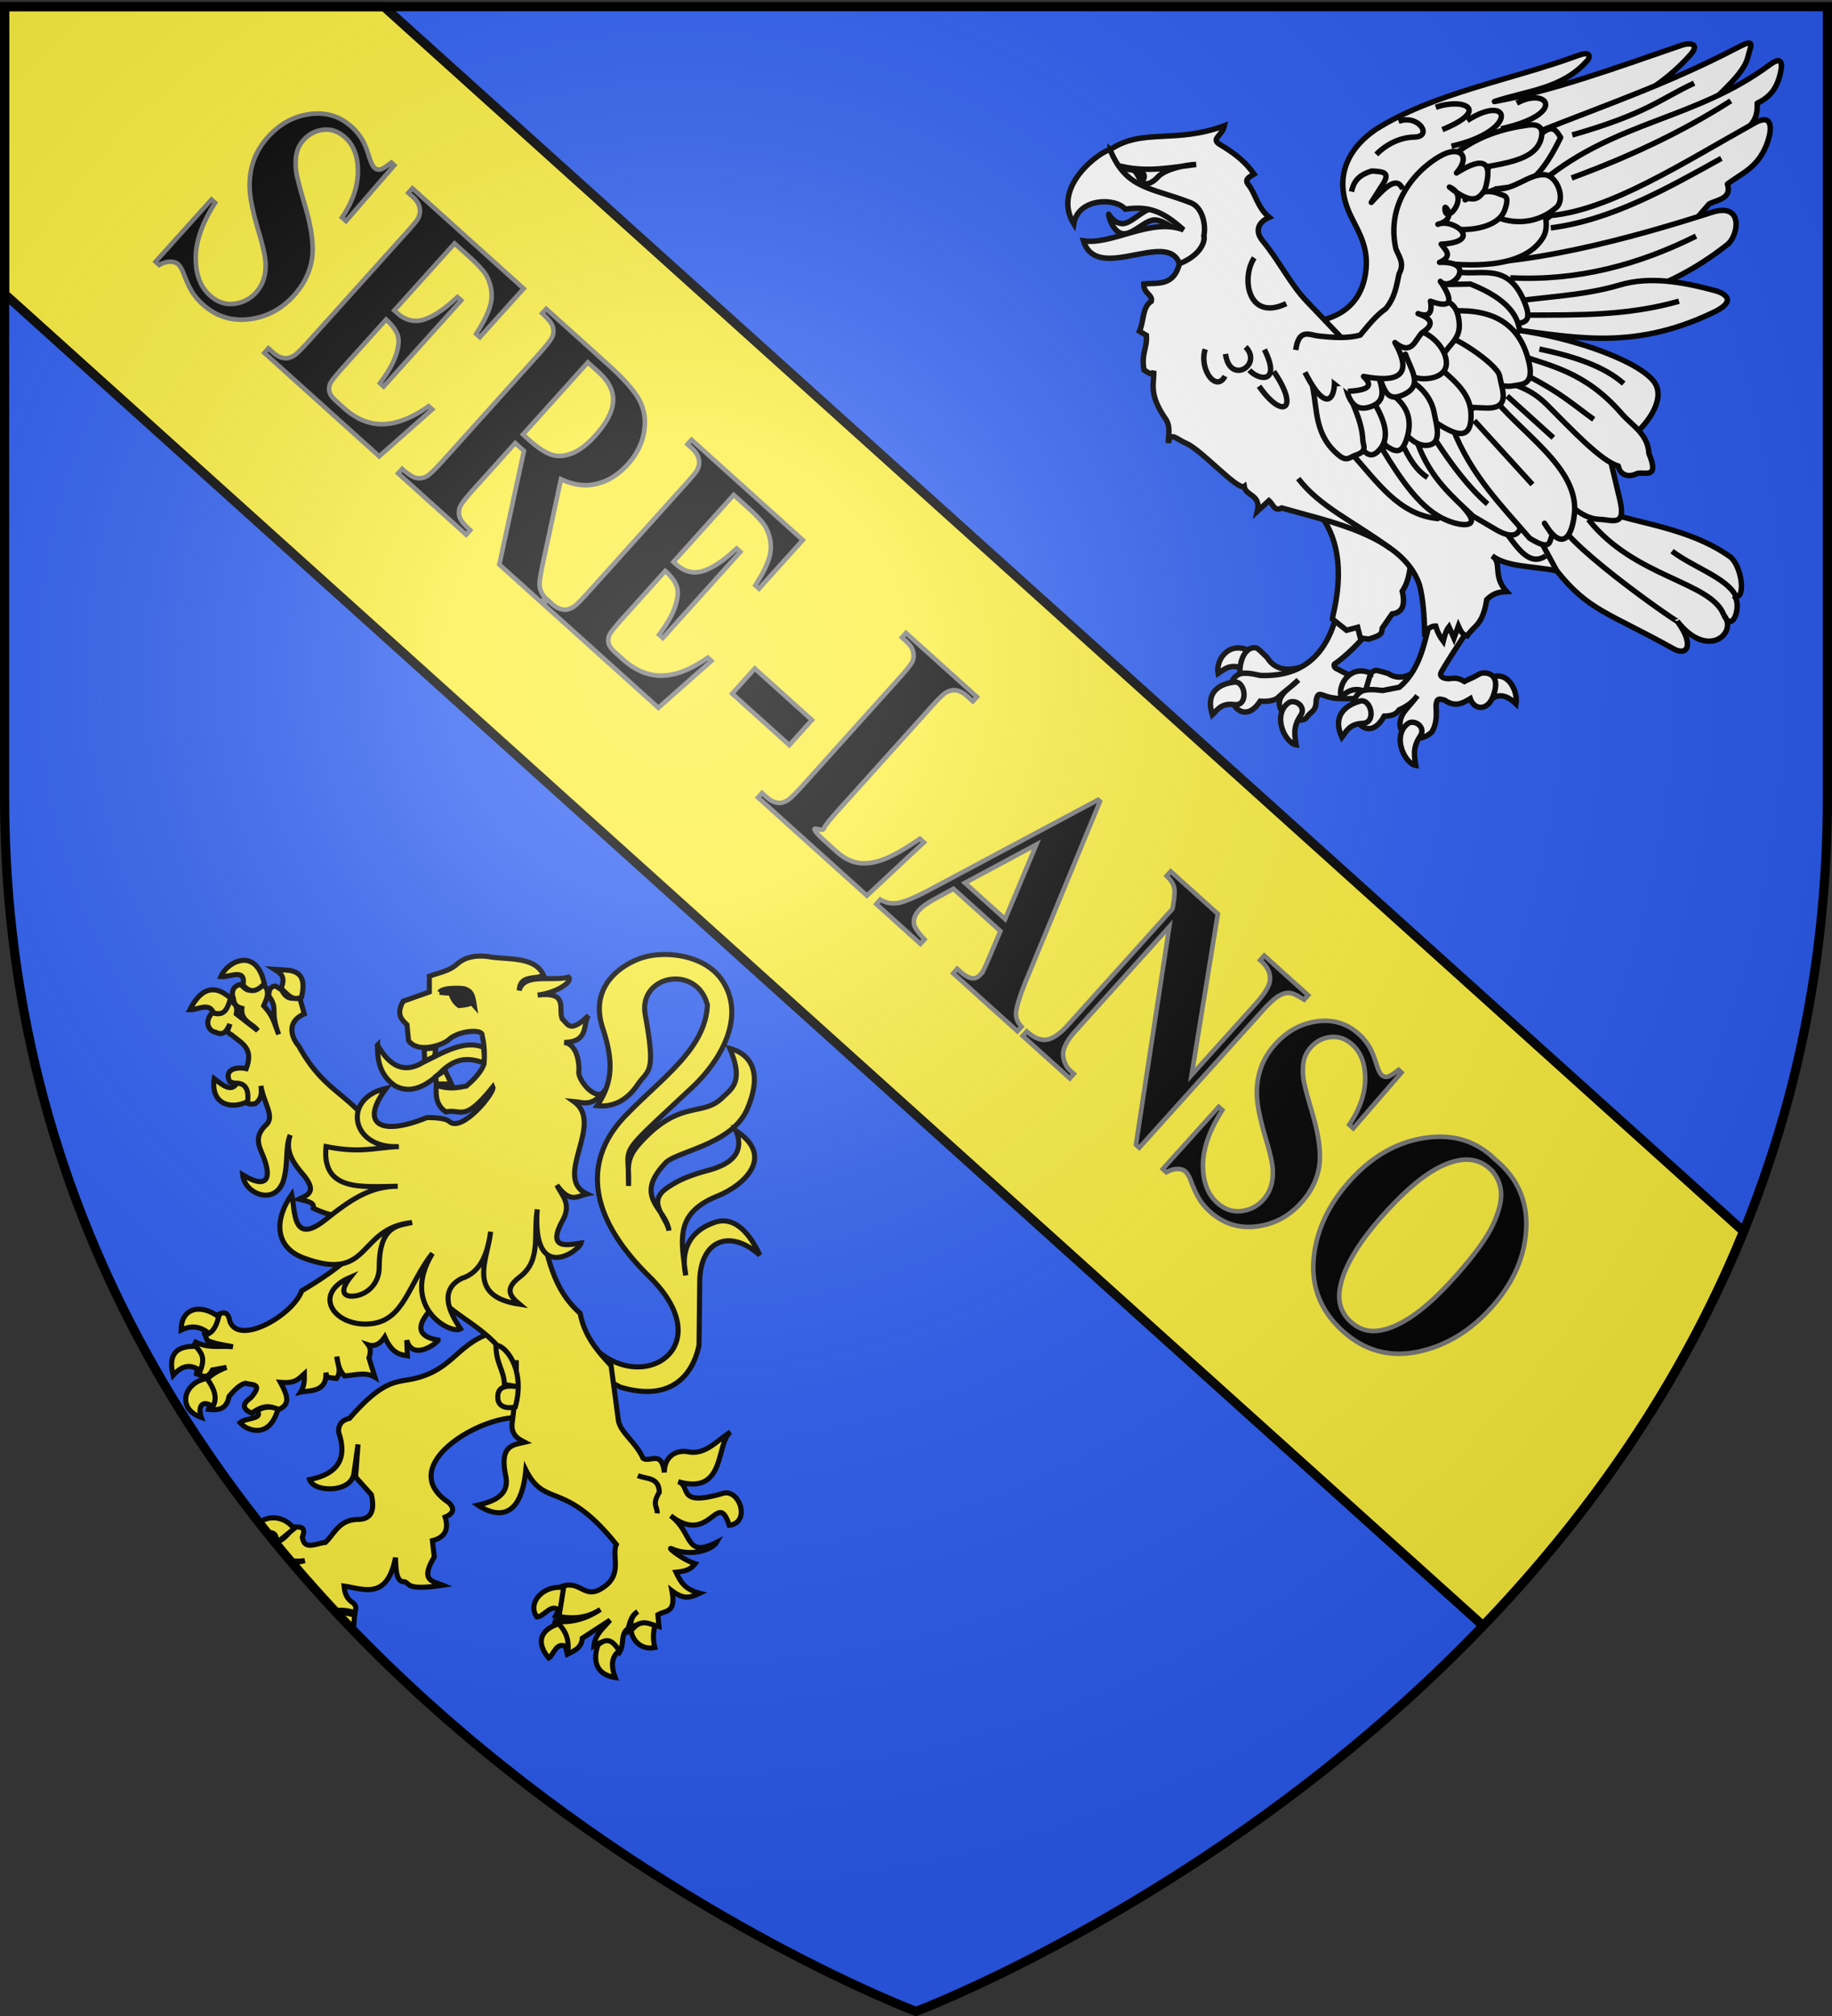 <svg xmlns="http://www.w3.org/2000/svg" xmlns:xlink="http://www.w3.org/1999/xlink" width="600" height="660" version="1.0"><rect width="100%" height="100%" fill="#333333" stroke="none"/><desc>Flag of Canton of Valais (Wallis)</desc><defs><radialGradient xlink:href="#a" id="b" cx="221.445" cy="226.331" r="300" fx="221.445" fy="226.331" gradientTransform="matrix(1.353 0 0 1.349 -77.63 -85.747)" gradientUnits="userSpaceOnUse"/><linearGradient id="a"><stop offset="0" style="stop-color:white;stop-opacity:.314"/><stop offset=".19" style="stop-color:white;stop-opacity:.251"/><stop offset=".6" style="stop-color:#6b6b6b;stop-opacity:.125"/><stop offset="1" style="stop-color:black;stop-opacity:.125"/></linearGradient></defs><g style="display:inline"><path d="M300 658.5s298.5-112.32 298.5-397.772V2.176H1.5v258.552C1.5 546.18 300 658.5 300 658.5" style="fill:#2b5df2;fill-opacity:1;fill-rule:evenodd;stroke:none;display:inline"/></g><g style="display:inline"><g style="display:inline"><path d="M189.391 434.44c14.947 26.213 49.174 8.935 23.317-16.46-27.123-26.637-15.563-44.702-8.001-52.577 12.149-12.65 26.272-21.862 26.974-36.346-3.32-13.471-22.747-9.96-20.345 3.2 3.59 19.668.97 17.714-2.514 22.86-4.127 6.094-9.114 7.32-13.259 6.857 5.244-7.726 5.34-14.668 1.829-25.374-4.467-13.62 5.847-20.535 12.344-22.86 7.468-2.67 20.672-1.385 26.517 6.859 8.04 11.337.677 25.812-9.6 35.432-26.21 24.533-20.237 17.787-20.803 32.232.028-6.176-.923-8.845 3.657-13.944 13.067-14.546 20.475-8.55 26.975-14.86 3.178-3.084 7.248-5.248 2.514-16.23 7.424 1.983 10.618 8.48 5.715 19.888-4.978 11.586-23.154 13.806-26.745 17.602-10.75 11.36.074 14.656 1.142 22.174-.908-4.648-7.387-9.328-.685-13.944 2.813-1.938 6.204-3.842 13.258-5.715 8.112-2.154 12.208-6.038 9.373-13.03 12.727 8.337 2.995 17.673-6.135 21.393-13.956 5.687-11.846 14.15-10.324 25.926-1.953-9.226 2.225-14.907 9.6-17.373 5.55-1.856 10.692 2.161 14.63 10.744-9.796-8.713-19.509-4.897-19.658 8.687l-.229 20.802c-1.504 7.545-7.39 19.287-25.831 13.715l-20.802-10.972zM123.64 342.157c-.092 5.111.87 9.846 5.63 13.224 4.99 2.889 10.198.472 15.319-4.582 5.412-5.2 9.737-4.154 13.848-2.866.676-2.403-.154-3.38.03-4.99-6.145-2.653-13.028 1.464-19.84 4.805-6.819 4.139-11.288.671-14.987-5.59zM171.531 436.219l-11.875.594c-10.047 3.854-11.825 11.592-23.781 14.468-5.784 1.392-10.002-.107-21.406 13.063-2.873.677-3.668 2.396-3.563 4.562 2.746 7.936.445 13.505-9.5 15.469 1.261 4.202 13.362 4.46 14.469-1.781.173-.976 1.375-9.719 1.375-9.719l-.781 10.688 5.156 5.75c1.081 4.82.313 8.144-4.562 8.125-6.102.197-7.447 4.624-10.5 7.53-2.932.25-7 2.77-7.532-1.78 1.573-4.161-1.662-3.035-3.562-3.375-.521 2.32-2.444 4.052-5.219 5.406q2.236 2.73 4.5 5.406c1.287.468 2.895.62 5.063.281-1.564.466-3.021.613-4.407.5a459 459 0 0 0 10.031 11.406c.22.133.437.297.563.594 1.222 1.342 2.425 2.68 3.656 4 2.138-.492 4.377-.16 6.625.563.192-1.057.612-2.131-.625-3.188-2.413-1.612-2.755-3.552-2.969-5.531 6.337.9 14.071 4.75 16.844-9.312.134 4.408.328 8.066 3 7.906 1.868.73.604 2.869 12.469 1.125-3.323-1.358-7.493-1.364-2.781-9.25l-.594-5.344c3.973-1.024 5.467-3.524 4.156-7.719 2.615-1.092 3.324-2.602 1.188-4.75-16.953-11.242 7.452-26.859 21-27.75l9.906-6.344z" style="fill:#fcef3c;fill-opacity:1;stroke:#000;stroke-width:1.663;stroke-miterlimit:4;stroke-dasharray:none;stroke-opacity:1"/><path d="M78.802 322.264c-2.486.576-2.767 2.094-2.668 3.777.756 1.213-.16 3.197 3.083 4.054-.383 4.4 3.534 4.924 5.18 7.294l-6.999-5.457c.67-3.238-1.357-3.784-2.806-4.903-1.145 2.15-.814 6.088-5.042 4.47-2.817 3.11-1.178 6.089 1.109 6.444 2.79 1.362 3.645-.754 4.626-2.65-.25 1.23-1.585 2.613.571 3.5 3.002 2.628 7.427 4.193 4.765 11.07-2.813-.656-7.518.026-5.336 4.331 2.196.801 6.513.315 4.903 6.307 1.393 1.37 2.317.878 3.36.848 2.256-1.588 2.159-3.71 1.906-5.855.948 5.718 4.574 10.033 1.75 12.716-4.197 3.988-2.296 7.086-.987 10.378 3.115 7.837.78 10.63-6.722 6.012.585 6.535 11.321 10.55 13.582.987 1.286-5.438.351-9.9 1.975-14.016-1.757 5.161.817 8.93 4.054 12.751 5.087 6.003 1.51 6.96-1.264 8.264 2.33.61 5.279.914 4.764 2.946a30.8 30.8 0 0 0 8.265 2.697l4.612 12.414c-4.156 3.9-9.76 7.882-16.654 11.933-2.949 8.094-20.678 18.13-23.544 9.945-.579-2.66-1.542-3.794-5.042-1.404-.339 1.787.28 3.476-3.222 5.614l.848 2.096c3.112 1.32 5.622 1.438 8.403 2.096-4.056-.48-7.801.634-12.197-1.542l-.97 1.958c4.143 2.802 1.547 5.618 1.265 8.42 1.728.51 3.452 2.104 5.18-1.265l4.626-.849c-4.4 1.753-5.483 3.093-7.017 4.487 3.445 3.339 1.993 6.273 1.126 9.252 3.034.316 5.892.249 6.722-4.21 1.822-2.182 3.654-4 5.475-4.331 1.888.692 5.95-.162 1.68 4.747-3.323 2.322-2.348 3.852.278 5.059 2.802-1.957 5.6-3.106 8.402-.988 4.197-1.704 3.652-4.234.988-9.113 4.929.428 5.821-1.027 7.83-2.789-.003 1.904.195 3.748-1.247 6.012 2.798-.644 8.725.17 8.316-6.376l.364 1.473 3.084.433c1.862-2.382.27-4.774.139-7.155.407 2.21.679 4.457 2.53 6.306 3.374-.213 6.911-1.425 9.944.416l-1.958-6.307c.687-2.016.504-3.321-.243-4.296 1.626.525 3.558.245 5.423-2.564 2.475 5.535 4.94 5.708 7.415 6.167l-.208-5.093c2.062 7.166 10.441.496 10.309-.087-10.628-1.652-3.882-8.849.727-13.219 8.382 7.95 18.37 10.747 24.81 24.325-.135 5.319-.635 10.822-1.369 16.441-.155 3.699 2.011 4.804 4.175 5.925-3.855.922-8.285.96-6.271 10.811 1.364 6.075-3.09 8.412-9.061 9.771 3.943 2.683 13.915 7.201 15.679-11.52 6.392 12.755 12.5 2.956 29.643 24.41-1.684 3.895 2.375 9.938-4.678 14.31-5.892 3.874-7.237-3.06-13.6-.415.722 3.606.321 6.134-1.594 9.476 4.883 1.004 9.758 1.096 14.64-2.096-4.795 3.25-10.228 4.636-15.437 3.742 2.9 1.785 3.611 7.228 4.626 10.915 2.235-1.136 4.69-2.056 4.886-5.232l9.078-5.925c-2.061 2.563-4.876 4.587-5.232 8.368 3.628-2.325 6.258-1.059 8.368 2.079 1.685-2.621.168-5.973 2.79-7.658.633-2.066.986-4.27 3.135-5.579-2.469 1.86-2.17 3.72-2.434 5.58 2.09-2.193 6.024-1.646 9.416-.711l-.364-3.829c2.47-1.527 6.066-.44 4.591-7.883 4.095 3.138 6.207 2.14 9.113.814-5.086-1.318-6.233-3.748-7.761-6.878 2.258-.264 4.527-.467 6.271-2.789-4.382-1.4-9.51-5.699-7.675-4.886 6.03 2.67 13.144.501 14.657-2.096-10.478 5.313-7.554-3.11-15.003-8.714 12.89 10.067 15.32-8.932 19.179 3.135 7.183-.908 3.348-12.048-2.027-10.464-15.637 4.61-10.203-2.484-14.71-3.829 15.764 4.552 12.278-12.488 17.152-16.25-4.67 2.973-8.226 7.56-13.877 6.479-3.829-.698-7.743 1.347-7.796 6.757-.832-7.544-4.754-3.07-6.982-4.66-2.474-5.453-7.55-8.476-8.091-12.561a7036 7036 0 0 0-2.373-17.776c-4.498-4.757-8.738-9.744-10.118-17.1-11.707-10.313-11.023-25.577-15.697-38.704l-51.316-21.015c-9.53-13.07-16.784-12.637-25.156-27.806-2.096-2.352-4.469-7.707 1.819-10.5l-1.386-4.902c-2.01-.724-4.02 1.018-6.03-2.946l-1.957-1.264c-1.465-.003-2.281.984-2.252 3.222 3.226 4.51.213 4.23 3.222 12.613-1.848-5.09-2.117-6.261-4.903-9.39.664-1.7 1.734-3.21.988-5.614-1.187-1.62-1.814-.96-2.668-1.247-2.976 3.25-4.339 1.294-5.873-.139zm90.28 123.042c.019 1.115.018 2.246 0 3.379z" style="fill:#fcef3c;fill-opacity:1;stroke:#000;stroke-width:1.663;stroke-miterlimit:4;stroke-dasharray:none;stroke-opacity:1"/><path d="M162.432 440.552c.067 6.008 2.642 7.969 2.774 12.708l5.025.82c-4.126-.703-7.173-.337-7.205 3.142-.157 3.29 2.775 4.099 5.746 3.369 3.625-13.07-4.092-20.807-6.34-20.04zM208.895 483.08c2.754 1.22 6.923.383 7.034 5.448-2.545 4.162-.525 4.673-.694 6.935" style="fill:#fcef3c;fill-opacity:1;stroke:#000;stroke-width:1.663;stroke-miterlimit:4;stroke-dasharray:none;stroke-opacity:1"/><g style="fill:#fcef3c"><path d="M-1928.962 172.153c-11.118 5.31-21.916.493-19.753-13.58 5.284 4.16 10.205 8.028 13.374 2.674 4.576.207 7.277 3.036 6.379 10.906zM-1949.126 119.685c-2.846-6.526-9.2-1.648-13.992-1.852 6.647-13.008 14.683-15.18 24.074-6.79-1.636 5.295-3.108 10.82-10.082 8.642zM-1944.806 98.286c5.15.56 14.889-5.436 13.169 4.938 3.896 4.9 8.106 4.149 12.55-.823-4.875-22.324-22.252-12.763-25.719-4.115zM-1909.21 105.282c2.856-7.09-.079-8.856-3.91-11.317l6.38.412c11.154.392 11.55 7.509 9.67 16.049-5.65 2.692-8.544-2.19-12.14-5.144z" style="opacity:1;fill:#fcef3c;fill-opacity:1;stroke:#000;stroke-width:3;stroke-miterlimit:4;stroke-dasharray:none;stroke-opacity:1" transform="translate(1149.746 265.282)scale(.554)"/></g><g style="fill:#fcef3c"><path d="M-1951.801 309.186c-4.708-4.064-10.108-5.123-16.46-2.058-.046-12.774 10.957-16.012 22.22-7.818-1.135 4.077-2.465 7.959-5.76 9.876zM-1972.994 333.877c-2.75-10.962.441-17.622 13.58-17.078 2.362 3.402 5.865 5.766 2.469 14.403-6.266-4.604-11.425-2.57-16.05 2.675zM-1953.036 335.729c3.978 5.555 6.59 11.11 3.498 16.666-6.436-4.42-8.976.05-6.79 6.378-14.849-5.106-10.372-20.749 3.292-23.044zM-1923.407 354.864c4.42-2.78 8.473-2.627 12.345-1.029-4.809 17.905-18.264 12.948-22.427 8.025 3.494-3.051 14.078-1.948 10.082-6.996z" style="opacity:1;fill:#fcef3c;fill-opacity:1;stroke:#000;stroke-width:3;stroke-miterlimit:4;stroke-dasharray:none;stroke-opacity:1" transform="translate(1149.746 265.282)scale(.554)"/></g><path d="M96.3 500.46c-2.901-3.91-7.86-4.57-11.325-2.089l2.534 3.513c1.803-.372 3.19.05 3.093 3.205zM115.076 533.55c1.103-1.269.763-1.49 1.021-4.77-1.152-.428-4.993-1.16-6.204-1.058z" style="fill:#fcef3c;fill-opacity:1;stroke:#000;stroke-width:1.663;stroke-miterlimit:4;stroke-dasharray:none;stroke-opacity:1"/><g style="fill:#fcef3c"><path d="m-1742.136 459.388-2.263 13.991c-4.902-5.65-9 3.143-13.58 3.292-5.924-8.292 3.897-19.175 15.843-17.283zM-1739.461 494.984c.085-4.517-.748-9.137-5.555-14.197-9.114 2.684-14.695 9.626-5.967 20.164 3.027-1.607 4.548-11.027 11.522-5.967zM-1721.972 493.338c6.394-5.685 9.576-1.2 12.757 3.292-4.786 3.645-4.964 9.01-2.469 15.843-13.827-2.294-12.115-13.073-10.288-19.135zM-1688.228 481.815c-1.156 4.61-1.037 8.901 0 12.963-8.893 1.72-13.623-5.341-13.991-10.082 3.707-4.496 6.993-6.063 13.991-2.88z" style="opacity:1;fill:#fcef3c;fill-opacity:1;stroke:#000;stroke-width:3;stroke-miterlimit:4;stroke-dasharray:none;stroke-opacity:1" transform="translate(1149.746 265.282)scale(.554)"/></g><path d="m147.846 354.884-2.094-4.451-3.012 1.964.131 2.487zM138.943 343.363l3.797-.262-.393 2.75-3.273 1.57z" style="fill:#fcef3c;fill-opacity:1;stroke:#000;stroke-width:1.663;stroke-miterlimit:4;stroke-dasharray:none;stroke-opacity:1"/><path d="M157.902 339.022c.362-2.321-7.835-1.646-10.98 1.388-1.579 1.524-9.962 4.733-13.125.253l-.505-5.175c-1.793-1.73-3.61-3.442-1.262-7.698l8.582-3.03v-5.174c3.09-1.15 6.674-1.605 9.465-4.29 2.283-1.832 5.418-2.669 9.718-2.146 5.773 1.183 15.371-.37 18.23 6.132-2.728 1.521-7.724-.296-7.976 4.94 1.57-5.754 10.398-2.89 16.199-4.31 1.466 1.471-3.912 5.115-10.172 5.859 10.36-1.22 6.632 4.638 8.077 7.824 1.791 1.455 2.343 5.034 8.582-1.136-2.006 2.975.342 8.555-7.951 8.835 4.776.53 4.97 8.376 4.796 9.339-.546 3.011 6.232 10.883 8.582 6.184-4.122 5.783-7.06 4.076-10.223 3.786 10.269 7.305-7.106 24.883 4.29 30.29-3.055.637-5.465 3.272-9.843-2.903 1.66 3.537 5.2 6.19 1.514 12.241-4.965 9.563 3.328 7.052 6.437 6.69-.661 2.642-16.124 13.686-14.388-10.98-1.316 8.665 1.384 16.624-5.679 22.085-5.392 4.057-2.988 6.555-.126 8.96-17.801-2.646-10.28-14.88-9.465-23.726-.958 6.9-3.1 13.285-9.466 15.271-8.32 4.216-2.977 12.538-.378 16.533-3.415 1.913-19.854-7.314-9.213-24.736-7.814 9.93-9.236 21.755-19.9 23.02-12.087 1.434-19.95-9.71-6.982-15.196-3.602 4.594-2.21 6.366.884 6.185 4.181-.246 8.592-3.703 8.581-9.592-.024-14.083 6.89-13.483 10.728-14.514-18.09 1.854-13.196 19.847-35.464 11.611-9.152-3.385-10.011-12.02-3.912-20.824 1.14 5.327.138 16.954 10.98 8.33 8.25-6.563 14.705-11.021 23.726-10.98-11.297.052-24.992 1.996-23.474-12.999 11.37 2.265 15.837.327 23.853 0-15.787.866-18.745-15.942-4.165-19.057-8.69 11.494-2.163 15.892 13.252 9.592 0 0 5.823-.23 7.446 1.262 4.12 3.785 15.059-9.585 14.26-11.359-9.647 12.018-10.217 7.077-15.396 8.204-2.835-1.966-3.42-4.439-3.155-8.709 4.174 1.424 6.977.791 9.844.253 2.65-2.255 4.83-4.604 5.805-7.194.215-3.113.159-6.226-.63-9.339z" style="fill:#fcef3c;fill-opacity:1;stroke:#000;stroke-width:1.663;stroke-miterlimit:4;stroke-dasharray:none;stroke-opacity:1"/><path d="M143.98 324.854c.943-1.801 8.372-1.32 8.316-1.053 2.218.72 2.384 2.25 2.772 3.692l.277 1.713-.942-1.053c-.776.743-1.885.765-2.883.92l-1.164.133c-1.497-1.059-2.218-2.539-2.772-4.086-1.608 0-2.495-.155-3.604-.266z" style="fill:#000;stroke:#000;stroke-width:1.663"/></g><path d="M728.76 784.494c18.564-1.507 30.971-9.697 33.72-27.34 2.201-14.128-3.853-22.846-8.202-31.896-9.415-19.593-2.81-35.956 13.67-47.39 31.849-20.225 75.694-27.51 112.042-40.975 6.95-2.575 6.328 1.14 4.746 2.94-13.852 15.756-33.523 16.55-51.172 22.543 30.743-5.45 66.815-18.462 102.946-30.934 5.345-1.845 10.44-.836 5.004 5.244-23.067 25.804-48.88 31.023-73.32 45.739l-74.729 110.271-56.502 10.936z" style="fill:#fff;fill-opacity:1;stroke:#000;stroke-width:3;stroke-linejoin:round;stroke-miterlimit:4;stroke-dasharray:none;stroke-opacity:1;display:inline" transform="translate(-5.692 -360.21)scale(.594)"/><path d="M620.865 724.478c1.727 2.53 3.781 4.968 7.42 5.209 4.91.325 12.53-9.067 18.372-8.68 4.851.32 14.558 1.716 16.977 5.017l-1.031 11.634c-1.456-2.858-11.016-9.71-15.944-10.035-5.415-.358-12.029 8.006-17.706 7.63-4.555-.3-7.756-7.1-8.088-10.775" style="fill:#fff;fill-opacity:1;fill-rule:nonzero;stroke:#000;stroke-width:3;stroke-linecap:round;stroke-linejoin:round;stroke-miterlimit:4;stroke-dasharray:none;stroke-dashoffset:0;stroke-opacity:1;display:inline" transform="translate(-5.692 -360.21)scale(.594)"/><path d="m697.653 964.711-2.973 10.126c-7.005-2.963-10.558.87-13.476 2.773-1.414-7.138 5.436-17.672 16.449-12.899z" style="fill:#fff;fill-opacity:1;stroke:#000;stroke-width:3;stroke-miterlimit:4;stroke-dasharray:none;stroke-opacity:1" transform="translate(-5.692 -360.21)scale(.594)"/><path d="M698.233 985.854c-8.712-2.09-5.35-24.39 4.111-22.327.852.185 5.842 5.192 5.842 5.192 4.279 6.99 11.516 8.064 20.986 4.673l-18.39 12.981zM829.02 981.448l2.973 10.126c5.194-3.711 10.13-.465 13.477 2.774 1.302-7.936-5.863-20.74-16.45-12.9z" style="fill:#fff;fill-opacity:1;stroke:#000;stroke-width:3;stroke-miterlimit:4;stroke-dasharray:none;stroke-opacity:1" transform="translate(-5.692 -360.21)scale(.594)"/><path d="M770.781 945.745c4.04-3.593-12.766 18.102-25.422 26.694-.926 1.77 1.5 2.753 2.232 3.025 5.476 3.04 7.506 4.203 13.06 1.782 5.93 13.3 5.442 14.543-12.072 14.183-2.866-.06-5.715-.51-8.361-1.465-3.172-1.22-4.144-1.52-4.924 2.331-.107 6.61-2.555 5.573-5.303 9.6-3.609 4.41-19.465-2.38-13.847-11.729 1.845-3.271 5.33-5 9.323-8.998-5.79 5.381-7.32 6.031-10.64 9.127-1.835 2.316-6.304 2.898-10.433 2.589-10.327 15.736-21.788-3.515-14.27-12.942 2.05-1.768 3.268-3.89 14.433-1.249 21.115.708 37.147-9.027 42.977-37.857z" style="fill:#fff;fill-opacity:1;stroke:#000;stroke-width:3;stroke-miterlimit:4;stroke-dasharray:none;stroke-opacity:1" transform="translate(-5.692 -360.21)scale(.594)"/><path d="M772.053 998.227c-8.632 2.524-13.438-19.392-4.137-22.32.837-.263 7.123 1.744 7.123 1.744 6.34 4.164 13.277 1.467 20.665-6.408l-12.095 21.091z" style="fill:#fff;fill-opacity:1;stroke:#000;stroke-width:3;stroke-miterlimit:4;stroke-dasharray:none;stroke-opacity:1" transform="translate(-5.692 -360.21)scale(.594)"/><path d="m765.333 977.426-2.973 10.126c-7.005-2.962-10.558.87-13.476 2.774-1.414-7.139 5.437-17.673 16.449-12.9zM729.177 882.248c30.73 22.586 12.978 68.317 15.205 65.43l7.641 6.118 6.116-1.643 1.49 5.887 4.625.615c7.5-2.337 6.972-2.93 7.45-6.033l5.455-7.852c5.107-.623 7.563-4.138 5.573-12.504 4.557-6.642 4.131-14.48 5.816-21.81l-34.411-34.315z" style="fill:#fff;fill-opacity:1;stroke:#000;stroke-width:3;stroke-miterlimit:4;stroke-dasharray:none;stroke-opacity:1" transform="translate(-5.692 -360.21)scale(.594)"/><path d="M822.905 948.16c2.185-3.695-15.03 21.809-18.78 28.942-.936 1.781.623 3.346 4.385 3.39 4.442-.743 6.255.201 8.509 1.502 2.284-1.252 4.415-1.846 8.297-4.125 2.244-1.317 12.582-1.385 7.555 12.226-3.084 8.351-10.518 7.724-12.638 1.401-3.968 2.361-8.197 4.967-14.146.793-3.247-.883-4.238-1.081-4.735 2.837.373 6.595.2 10.391-2.245 14.69-8.062 7.62-20.743 2.254-16.9-8.06 1.354-3.631 4.046-5.53 8.896-11.905-3.295 4.493-6.888 6.32-10.11 7.814-1.661 2.5-4.078 3.337-8.214 3.46-9.145 16.758-21.96-1.222-15.156-11.4 1.914-1.975 2.973-4.217 14.288-2.753l9.26-1.775c11.831-10.235 13.924-25.038 18.015-41.317z" style="fill:#fff;fill-opacity:1;stroke:#000;stroke-width:3;stroke-miterlimit:4;stroke-dasharray:none;stroke-opacity:1" transform="translate(-5.692 -360.21)scale(.594)"/><path d="m621.645 688.92-.284 19.837 47.778 17.413-9.25 25.605c-3.272 12.596-12.03 10.376-19.694 11.11-.178 5.242 5.171 6.08 4.172 9.596-5.073 3.13-4.086 11.334-6.519 16.48l3.824 2.295c.486 7.19-2.985 10.12-1.303 19.087 2.524 1.404 4.25 3.556 5.389.522.103 7.604-2.994 12.945 6.953 27.118 2.387 4.617.933 8.396 1.043 12.517 1.456-6.353 4.041-2.26 10.079.372 8.329 3.632 28.3 26.049 31.76 23.616.753 5.318 9.419 4.438 7.258 13.696l6.407-5.862c2.137 1.78 2.87 6.255 7.078 4.058 26.04 7.535 66.494 14.975 75.88 42.347 2.146 7.962 2.662 17.906 2.87 25.868 1.837-1.5 3.578-3.233 6.084-3.13 1.117 3.764 2.594 6.238 4.172 8.345.73-2.924 1.49-5.82 3.129-7.927l2.781 6.258 2.434-6.676c1.084 2.454 2.197 4.874 4.867 5.424 3.73-5.849 8.493-5.51 10.778-20.026 4.104-3.994 7.528-4.188 10.952-4.38-8.058-8.838-2.16-15.84-7.996-19.714 8.443 6.27 22.075 5.553 35.637 8.24 17.651 22.069 28.042 22.762 64.504 43.043 7.436 4.146 11.579-2.127 1.902-15.309 16.96 21.825 33.66 6.25 25.728-3.337 5.382 11.221 10.32-7.768 5.215-10.848 7.134 4.373 5.239-15.625-1.738-21.278-23.178-16.41-52.212-18.355-69.536-25.231-18.079-14.185-30.63-26.444-54.237-42.556-31.52-35.298-55.247-24.502-83.443-45.476l-26.25-27.536c-9.204-9.656-14.97-22.019-24.337-33.377-4.268-5.175-2.668-10.135 3.65-12.934-6.474-5.246-7.747-13.512-11.473-17.94-2.674-3.178 1.306-4.697 3.13-5.84-4.302-6.033-9.008-10.453-19.036-16.48-4.979-2.994 1.68-4.866 2.695-10.223-27.027 10.137-45.23 1.154-63.053 13.232z" style="fill:#fff;fill-opacity:1;stroke:#000;stroke-width:3;stroke-miterlimit:4;stroke-dasharray:none;stroke-opacity:1;display:inline" transform="translate(-5.692 -360.21)scale(.594)"/><path d="M621.645 688.92c-4.4.348-32.841 19.974-20.012 40.862 2.312-14.197 22.678-14.674 28.377-8.113 12.401-1.692 20.163.601 32.14 11.431-17.883-6.976-39.305 8.495-55.17 6.046 7.334 23.707 46.35-6.4 52.908 12.629 13.73-5.568 14.091-14.29 13.463-15.224 1.323-6.659-.975-15.923-7.15-18.34-22.103-8.65-35.6-7.336-44.556-29.292z" style="fill:#fff;fill-opacity:1;fill-rule:evenodd;stroke:#000;stroke-width:3;stroke-linecap:butt;stroke-linejoin:miter;stroke-miterlimit:4;stroke-dasharray:none;stroke-opacity:1;display:inline" transform="translate(-5.692 -360.21)scale(.594)"/><path d="M628.536 698.253c13.68 3.132 27.168.493 40.521-1.205-5.796.18-17.111 2.512-20.983 6.84-2.36 2.639-6.102 5.07-8.496 3.064-1.777-1.488-2.857-5.074-4.449-6.287s-3.697-.054-6.593-2.412z" style="fill:#fff;fill-opacity:1;fill-rule:evenodd;stroke:#000;stroke-width:3;stroke-linecap:butt;stroke-linejoin:miter;stroke-miterlimit:4;stroke-dasharray:none;stroke-opacity:1;display:inline" transform="translate(-5.692 -360.21)scale(.594)"/><path d="M703.77 819.266c13.077 18.833 22.58 12.853 8.085-8.14" style="fill:none;fill-opacity:1;stroke:#000;stroke-width:3;stroke-miterlimit:4;stroke-dasharray:none;stroke-opacity:1;display:inline" transform="translate(-5.692 -360.21)scale(.594)"/><path d="M698.42 810.434c5.4 5.917 17.707 7.445 8.32-11.352M685.287 801.504c2.291 17.28 20.76 6.09 11.07-3.872M674.09 798.89c-3.54 11.201 6.165 24.073 10.907 14.81M701.137 748.51c-7.405 11.118-3.456 35.311 17.639 25.226M867.924 921.009l-16.27-30.073c-7.81-3.733-15.374-10.391-22.39-23.643" style="fill:none;fill-opacity:1;stroke:#000;stroke-width:3;stroke-miterlimit:4;stroke-dasharray:none;stroke-opacity:1;display:inline" transform="translate(-5.692 -360.21)scale(.594)"/><path d="M832.846 891.294c9.418 9.037 17.403 29.538 28.957 21.493" style="fill:#fff;fill-opacity:1;stroke:#000;stroke-width:3;stroke-miterlimit:4;stroke-dasharray:none;stroke-opacity:1;display:inline" transform="translate(-5.692 -360.21)scale(.594)"/><path d="M885.386 892.727c25.387 32.214 67.743 34.13 74.672 52.679M868.37 890.577c-3.291 10.912 65.723 58.848 65.96 58.166M966.284 934.281c-5.01-9.444-23.061-15.224-34.799-24.089" style="fill:none;fill-opacity:1;stroke:#000;stroke-width:3;stroke-miterlimit:4;stroke-dasharray:none;stroke-opacity:1;display:inline" transform="translate(-5.692 -360.21)scale(.594)"/><path d="M725.38 870.159c11.729 15.474 30.225 23.464 50.666 38.427" style="fill:none;fill-opacity:1;stroke:#000;stroke-width:3;stroke-miterlimit:4;stroke-dasharray:none;stroke-opacity:1" transform="translate(-5.692 -360.21)scale(.594)"/><path d="M759.354 992.843c6.117-1.786 9.485 12.006 1.49 12.28-7.424.253-9.097 4.725-11.383 7.617-5.04-10.933.785-17.238 9.893-19.897zM785.732 1005.304c3.51-2.754 10.357 1.786 6.912 6.815-4.715 6.886-2.929 12.204-2.437 16.146-6.137-1.04-13.274-16.058-4.475-22.96zM719.772 993.966c3.51-2.754 10.357 1.785 6.913 6.815-4.716 6.886-2.93 12.204-2.438 16.145-6.137-1.04-13.273-16.058-4.475-22.96zM690.124 982.342c6.265-.747 8 13.473.052 12.409-7.382-.99-9.558 3.16-12.156 5.642-3.723-11.668 2.776-16.94 12.104-18.051z" style="fill:#fff;fill-opacity:1;stroke:#000;stroke-width:3;stroke-miterlimit:4;stroke-dasharray:none;stroke-opacity:1" transform="translate(-5.692 -360.21)scale(.594)"/><path d="M99.792 306.77a1.539 1.539 0 1 1-3.077 0 1.539 1.539 0 1 1 3.077 0z" style="fill:#000;fill-opacity:1;stroke:#000;stroke-width:2.739;stroke-miterlimit:4;stroke-dasharray:none;stroke-opacity:1" transform="matrix(.594 0 0 .713 315.541 -160.94)"/><g style="stroke-width:3;display:inline"><path d="M1471.272 155.121c36.139-14.362 71.102-26.238 108.905-46.022 10.274-5.377 6.923-.824 5.468 5.468-2.077 8.976-15.072 19.512-25.062 29.618l-91.133 43.289z" style="opacity:1;fill:#fff;fill-opacity:1;stroke:#000;stroke-width:3;stroke-linejoin:round;stroke-miterlimit:4;stroke-dasharray:none;stroke-opacity:1" transform="translate(-369.45 -49.287)scale(.594)"/><path d="M1473.132 182.283c40.374-32.877 83.81-33.379 124.622-63.609 4.593-3.402 8.052-3.932 5.625 5.625-2.129 8.381-6.223 12.528-12.549 15.578.546 11.275-5.45 12.739-9.087 17.742l-105.15 56.685z" style="opacity:1;fill:#fff;fill-opacity:1;stroke:#000;stroke-width:3;stroke-linejoin:round;stroke-miterlimit:4;stroke-dasharray:none;stroke-opacity:1" transform="translate(-369.45 -49.287)scale(.594)"/><path d="M1477.026 201.755c32.847-3.053 72.517-28.78 112.506-51.06 9.745-5.43 9.363 3.186 7.356 9.52-4.786 15.109-14.534 18.02-22.5 24.232 2.514 7.772-4.87 8.473-9.953 10.818l-8.655 9.952-65.772 24.665-48.897.433z" style="opacity:1;fill:#fff;fill-opacity:1;stroke:#000;stroke-width:3;stroke-linejoin:round;stroke-miterlimit:4;stroke-dasharray:none;stroke-opacity:1" transform="translate(-369.45 -49.287)scale(.594)"/><path d="M1413.169 227.718c45.701 4.218 111.865-14.573 152.564-27.693 17.946-5.786 14.739 12.947 8.654 17.74-34.825 27.44-73.931 37.754-116.833 32.887z" style="opacity:1;fill:#fff;fill-opacity:1;stroke:#000;stroke-width:3;stroke-linejoin:round;stroke-miterlimit:4;stroke-dasharray:none;stroke-opacity:1" transform="translate(-369.45 -49.287)scale(.594)"/><path d="M1450.63 264.066c36.019 3.648 69.45 13.592 116.4-9.087 12.74-6.154 6.24-10.307.34-11.89-18.229-4.892-35.938-7.9-52.358-3.03-21.927 6.504-43.993 6.353-65.247 10.16zM1367.55 333.3c13.758 15.194 25.735 33.442 47.165 35.483l-26.828-42.839z" style="opacity:1;fill:#fff;fill-opacity:1;stroke:#000;stroke-width:3;stroke-linejoin:round;stroke-miterlimit:4;stroke-dasharray:none;stroke-opacity:1" transform="translate(-369.45 -49.287)scale(.594)"/><path d="M1383.993 330.272c10.626 17.53 21.718 33.692 35.482 39.377 9.762 4.03 18.171 3.578 11.25-4.76-11.938-14.386-19.155-28.51-27.693-46.3z" style="opacity:1;fill:#fff;fill-opacity:1;stroke:#000;stroke-width:3;stroke-linejoin:round;stroke-miterlimit:4;stroke-dasharray:none;stroke-opacity:1" transform="translate(-369.45 -49.287)scale(.594)"/><path d="M1403.898 328.108c6.961 18.612 18.878 28.553 30.29 39.377l12.548 7.356c15.805 9.265 15.167-5.172 11.25-10.818l-37.213-53.656zM1442.41 306.04c20.48 21.058 40.972 62.758 61.445 63.176 6.928.141 14.915 4.576 11.25-10.818l-6.49-27.261-33.752-30.29-22.934-14.712z" style="opacity:1;fill:#fff;fill-opacity:1;stroke:#000;stroke-width:3;stroke-linejoin:round;stroke-miterlimit:4;stroke-dasharray:none;stroke-opacity:1" transform="translate(-369.45 -49.287)scale(.594)"/><path d="M1422.937 319.021c10.1 25.842 26.802 42.444 42.406 60.58 12.68 7.92 10.617 1.097 12.549-1.73l-4.327-6.492c8.69 14.457 14.752 9.72 16.443-4.76 3.063-26.228-30.544-45.202-47.166-67.503zM1450.63 264.066c31.942 2.762 73.15 16.463 83.082 28.992 7.398 9.332-3.693 23.89-10.818 29.425l-65.34-39.377z" style="opacity:1;fill:#fff;fill-opacity:1;stroke:#000;stroke-width:3;stroke-linejoin:round;stroke-miterlimit:4;stroke-dasharray:none;stroke-opacity:1" transform="translate(-369.45 -49.287)scale(.594)"/><path d="M1447.602 292.625c9.087 1.919 18.346 4.495 27.26 13.415 13.582 13.59 30.06 31.24 39.378 33.751.74 4.663 5.284 6.644 9.952 4.327 3.553-1.763 13.25 4.013 6.924-11.25-.576-10.935-9.346-15.313-15.145-22.069-20.293-23.267-39.218-26.017-58.417-32.886zM1442.793 174.943l30.53-19.366c5.032-3.722 7.04-.188 9.113 3.19-19.691 40.626-29.35 19.66-44.427 33.491z" style="opacity:1;fill:#fff;fill-opacity:1;stroke:#000;stroke-width:3;stroke-linejoin:round;stroke-miterlimit:4;stroke-dasharray:none;stroke-opacity:1" transform="translate(-369.45 -49.287)scale(.594)"/><path d="M1424.794 167.424c12.357-9.453 25.769-13.595 39.643-15.492 8.707-1.19 7.958 4.485 7.291 7.29-3.573 15.026-29.48 13.99-46.478 19.138zM1413.19 227.6l12.499-26.098 47.254-2.9c1.82 5.156 2.5 10.915-.323 15.466-11.134 17.954-42.883 15.48-59.43 13.533z" style="opacity:1;fill:#fff;fill-opacity:1;stroke:#000;stroke-width:3;stroke-linejoin:round;stroke-miterlimit:4;stroke-dasharray:none;stroke-opacity:1" transform="translate(-369.45 -49.287)scale(.594)"/><path d="M1446.894 187.018c9.781 1 18.071-8.332 26.657-7.746 7.155.487 11.645 13.523 6.607 17.999-10.441 9.276-24.065 9.466-33.72 5.012zM1423.645 232.434c13.403 3.643 30.277-6.976 39.631 19.01 3.94 10.944-3.723 9.046-7.088 10.31l-32.865-19.976z" style="opacity:1;fill:#fff;fill-opacity:1;stroke:#000;stroke-width:3;stroke-linejoin:round;stroke-miterlimit:4;stroke-dasharray:none;stroke-opacity:1" transform="translate(-369.45 -49.287)scale(.594)"/><path d="m1415.268 239.845 17.399-.322c15.98 6.33 25.685 14.507 27.065 25.131-3.016 8.649-30.502-4.725-45.753-7.088z" style="opacity:1;fill:#fff;fill-opacity:1;stroke:#000;stroke-width:3;stroke-linejoin:round;stroke-miterlimit:4;stroke-dasharray:none;stroke-opacity:1" transform="translate(-369.45 -49.287)scale(.594)"/><path d="M1419.134 254.666c21.23-2.075 40.734 3.35 46.076 28.999 2.475 11.885-4.748 11.143-8.7 11.921-4.691.923-9.774-.536-13.855-3.222l-26.098-24.487z" style="opacity:1;fill:#fff;fill-opacity:1;stroke:#000;stroke-width:3;stroke-linejoin:round;stroke-miterlimit:4;stroke-dasharray:none;stroke-opacity:1" transform="translate(-369.45 -49.287)scale(.594)"/><path d="M1421.39 270.132c-.981-4 26.165 13.257 27.387 19.977 1.539 8.458 6.348 18.361-8.055 17.721l-14.5-.644-17.72-23.521z" style="opacity:1;fill:#fff;fill-opacity:1;stroke:#000;stroke-width:3;stroke-linejoin:round;stroke-miterlimit:4;stroke-dasharray:none;stroke-opacity:1" transform="translate(-369.45 -49.287)scale(.594)"/><path d="M1413.335 283.342c8.164 7.87 19.005 14.945 19.654 27.066.935 17.457-10.146 11.328-19.332 5.477l-16.11-25.454z" style="opacity:1;fill:#fff;fill-opacity:1;stroke:#000;stroke-width:3;stroke-linejoin:round;stroke-miterlimit:4;stroke-dasharray:none;stroke-opacity:1" transform="translate(-369.45 -49.287)scale(.594)"/><path d="M1400.447 293.33c6.488 3.888 11.064 10.409 12.243 17.078 1.061 6 5.158 17.613-4.188 18.043-4.935.227-9.138-3.388-13.21-8.055l-5.156-23.843z" style="opacity:1;fill:#fff;fill-opacity:1;stroke:#000;stroke-width:3;stroke-linejoin:round;stroke-miterlimit:4;stroke-dasharray:none;stroke-opacity:1" transform="translate(-369.45 -49.287)scale(.594)"/><path d="M1382.08 295.908c13.279 6.622 20.322 15.504 15.144 29.965-2.912 8.134-6.75 5.525-10.954 2.9l-7.09-9.666-4.188-18.043z" style="opacity:1;fill:#fff;fill-opacity:1;stroke:#000;stroke-width:3;stroke-linejoin:round;stroke-miterlimit:4;stroke-dasharray:none;stroke-opacity:1" transform="translate(-369.45 -49.287)scale(.594)"/><path d="M1378.214 302.352c5.271 9.138 11.43 20.14 4.511 28.355-6.067 7.205-9.198-.78-12.566-3.223l-5.155-26.098z" style="opacity:1;fill:#fff;fill-opacity:1;stroke:#000;stroke-width:3;stroke-linejoin:round;stroke-miterlimit:4;stroke-dasharray:none;stroke-opacity:1" transform="translate(-369.45 -49.287)scale(.594)"/><path d="M1345.672 295.908c2.715 13.128.995 26.904 14.499 38.02 4.493 3.7 6.163.91 9.022 0 7.127-2.268 4.316-5.348 4.188-8.377-.474-11.239-6.468-21.098-9.988-31.576zM1417.523 185.07c6.943-4.847 13.428 4.02 12.244 8.055 5.886-2.877 11.356-6.607 19.01-3.222 2.488 1.1 5.782.387 2.9 8.7-3.71 10.7-22.488 12.582-34.487 9.666M1405.924 248.222c8.413.64 19.35-3.183 20.621 12.888.687 8.684-5.668 11.731-8.7 17.4l-16.754-14.178z" style="opacity:1;fill:#fff;fill-opacity:1;stroke:#000;stroke-width:3;stroke-linejoin:round;stroke-miterlimit:4;stroke-dasharray:none;stroke-opacity:1" transform="translate(-369.45 -49.287)scale(.594)"/><path d="m1386.27 271.42 14.82-7.088c10.324 1.754 18.566 11.24 18.367 19.01-.112 4.339-3.711 8.252-12.566 8.378-7.453-.288-13.161-3.484-18.044-8.055z" style="opacity:1;fill:#fff;fill-opacity:1;stroke:#000;stroke-width:3;stroke-linejoin:round;stroke-miterlimit:4;stroke-dasharray:none;stroke-opacity:1" transform="translate(-369.45 -49.287)scale(.594)"/><path d="M1381.436 288.498c3.727 7.002 3.97 17.845 15.788 11.277 9.117-5.067 2.503-13.373-.322-21.588z" style="opacity:1;fill:#fff;fill-opacity:1;stroke:#000;stroke-width:3;stroke-linejoin:round;stroke-miterlimit:4;stroke-dasharray:none;stroke-opacity:1" transform="translate(-369.45 -49.287)scale(.594)"/><path d="m1363.393 293.975 18.043-5.477c2.057 6.946 6.03 15.348-3.866 18.688-9.846 3.323-12.37-5.306-14.177-13.21zM1341.483 288.175c14.837 29.13 18.513 7.826 15.144-3.222" style="opacity:1;fill:#fff;fill-opacity:1;stroke:#000;stroke-width:3;stroke-linejoin:round;stroke-miterlimit:4;stroke-dasharray:none;stroke-opacity:1" transform="translate(-369.45 -49.287)scale(.594)"/><path d="M1336.395 275.873c1.697-12.196 7.576-8.265 12.303-7.746 8.391.92 16.2 1.462 23.239-.456 4.362-5.207 8.506-10.632 14.126-14.581 5.164-6.38 5.896-12.759 7.29-19.138 3.355-6.195-.346-9.743-1.822-14.126-6.562-30.902 19.65-49.324 27.795-52.402 8.359-3.158 13.213 2.155 5.69 10.887 15.193-9.55 20.237-6.245 15.727 9.163-3.153 4.617-6.226 9.352-19.627-1.405 12.333 5.086-3.005 22.303-2.43 11.317.071-1.367 6.678 6.462-3.916 9.226 8.404-3.614 25.725 9.67 1.822 10.936 2.508 3.341 6.654 6.683-.911 10.024 21.586-.733 6.344 16.86.456 10.48 8.033 11.802 5.54 14.894-5.468 10.937 1.142 6.321-.758 9.047-6.835 6.835 7.261 2.606 9.436 5.907 2.278 10.48-4.025 3.906-5.573 13.044-15.037 5.468 10.61 18.886.857 22.037-17.315 18.682 4.066 3.976 5.448 7.472-8.658 8.202" style="opacity:1;fill:#fff;fill-opacity:1;stroke:#000;stroke-width:3;stroke-linejoin:round;stroke-miterlimit:4;stroke-dasharray:none;stroke-opacity:1" transform="translate(-369.45 -49.287)scale(.594)"/><path d="M1396.192 329.794c4.856 9.938 8.951 13.787 12.888 16.37M1413.956 326.31c8.314 12.586 17.14 24.659 28.214 34.484M1434.856 314.816l32.045 35.18M1452.968 301.232l25.427 22.989M1465.508 290.782c16.562 8.47 24.641 15.728 35.18 23.337M1470.732 275.36c18.725 3.922 35.485 9.317 46.486 19.032M1463.766 256.647c27.706-.074 55.34.502 83.945-7.663M1454.71 236.096c37.145 1.87 70.825-7.235 102.406-22.99M1477.002 208.579c33.173-4.26 63.59-21.382 94.046-38.315M1488.497 181.061c30.516-11.23 60.04-24.774 87.776-42.494M1488.845 157.376c41.668-11.94 48.775-20.062 67.226-28.562" style="opacity:1;fill:none;fill-opacity:1;stroke:#000;stroke-width:3;stroke-linejoin:round;stroke-miterlimit:4;stroke-dasharray:none;stroke-opacity:1" transform="translate(-369.45 -49.287)scale(.594)"/></g><path d="M801.212 665.565c14.725-5.3 30.902 1.095 3.645 12.303M768.404 691.538c6.505-6.563 14.316-9.462 20.96-9.569 10.537-.17 2.276-12.832-8.657-8.657M754.734 712.043c1.08-4.703 3.115-9.087 11.391-11.391 4.501.535 10.715-.214 5.924 7.29l-6.38 10.025c6.931-7.451 13.936-15.225 17.316-7.29M818.527 672.856c24.456-15.671 28.612 5.787-8.658 14.126" style="fill:#fff;fill-opacity:1;stroke:#000;stroke-width:3;stroke-linejoin:round;stroke-miterlimit:4;stroke-dasharray:none;stroke-opacity:1;display:inline" transform="translate(-5.692 -360.21)scale(.594)"/><path d="M845.867 663.287c16.71-9.292 28.612 5.787-8.658 14.126" style="fill:#fff;fill-opacity:1;stroke:#000;stroke-width:3;stroke-linejoin:round;stroke-miterlimit:4;stroke-dasharray:none;stroke-opacity:1;display:inline" transform="translate(-5.692 -360.21)scale(.594)"/><path d="M1.5 2.176V96.24l484.25 436c33.492-34.925 64.372-77.705 85.312-129.094L125.72 2.176z" style="fill:#fcef3c;fill-opacity:1;fill-rule:evenodd;stroke:#000;stroke-width:3;stroke-miterlimit:4;stroke-dasharray:none;stroke-opacity:1;display:inline"/><path d="M129.14 54.102 113.33 72.37l-1.316-1.185q5.148-7.59 5.205-14.98.057-7.392-4.181-11.207-3.275-2.948-7.134-2.505-3.858.445-6.397 3.264-1.61 1.788-2.187 3.784-.75 2.705-.34 6.382.33 2.67 2.784 10.919 3.457 11.526 2.403 18.055-1.086 6.5-5.878 11.822-6.078 6.75-14.712 7.785t-15.183-4.862q-2.055-1.85-3.42-4.014-1.365-2.163-2.839-6.08-.826-2.181-1.821-3.077-.834-.751-2.48-.796-1.647-.045-3.69 1.064l-1.189-1.07 18.308-20.332 1.188 1.07q-6.312 9.849-6.34 17.984-.03 8.135 4.625 12.327 3.595 3.237 7.912 2.737 4.316-.5 7.212-3.717a11.8 11.8 0 0 0 2.507-4.43q.79-2.524.569-5.636-.222-3.11-2.135-9.508-2.686-8.962-2.997-13.844-.312-4.884 1.116-9.278t4.825-8.167q5.793-6.434 13.69-7.52 7.896-1.088 13.707 4.144a18 18 0 0 1 3.537 4.335q1.08 1.836 2.085 5.077 1.005 3.242 1.871 4.023.835.75 1.889.55 1.053-.202 3.652-2.25zm19.73 25.604-19.738 21.92.867.781q4.142 3.73 8.9 2.189t10.921-7.352l1.22 1.098-25.387 28.196-1.22-1.099q3.763-4.953 5.173-9.005 1.41-4.05.684-6.538t-3.84-5.29l-13.658 15.169q-4.005 4.447-4.594 5.715a4.27 4.27 0 0 0-.326 2.654q.262 1.387 2.124 3.064l2.6 2.341q6.1 5.493 12.923 5.308 6.822-.185 14.864-5.888l1.188 1.07-17.37 15.352-37.626-33.878 1.323-1.47 1.445 1.301q1.895 1.706 3.8 1.912 1.336.195 3.001-.75 1.212-.635 4.859-4.685l31.895-35.423q3.29-3.654 3.88-4.632.93-1.679.743-3.214-.219-2.21-2.338-4.118l-1.445-1.301 1.323-1.47 36.438 32.81-14.338 15.924-1.22-1.099q4.325-6.675 4.928-10.735.603-4.058-1.406-8.025-1.154-2.334-6.098-6.785zm19.87 65.349-13.588 15.09q-3.933 4.37-4.52 5.89-.585 1.522-.101 3.18.483 1.659 3.47 4.347l-1.324 1.47-22.28-20.062 1.323-1.47q3.018 2.719 4.72 2.991 1.7.274 3.135-.448t5.368-5.09l31.466-34.946q3.933-4.369 4.519-5.89.585-1.522.102-3.18-.485-1.659-3.47-4.347l1.323-1.47 20.226 18.212q7.897 7.111 10.341 11.756 2.444 4.647 1.484 10.36-.96 5.716-5.358 10.6-5.364 5.958-12.335 6.727-4.433.468-9.521-1.886l-5.947 27.651q-1.128 5.385-1.047 7.039.208 2.416 1.834 4.096l-1.323 1.47-13.709-12.343 8.069-37.174zm23.778-26.408-21.24 23.588 1.83 1.648q4.463 4.018 7.59 5 3.127.981 6.772-.517 3.645-1.5 7.472-5.748 5.542-6.156 5.86-11.19.32-5.034-4.85-9.688zm47.784 43.384-19.738 21.921.867.78q4.14 3.73 8.9 2.19 4.758-1.54 10.921-7.352l1.22 1.098-25.387 28.195-1.22-1.098q3.762-4.953 5.173-9.005 1.41-4.051.684-6.539-.726-2.486-3.84-5.29l-13.659 15.17q-4.004 4.448-4.593 5.715a4.27 4.27 0 0 0-.327 2.654q.263 1.387 2.125 3.064l2.6 2.341q6.1 5.492 12.923 5.307 6.822-.184 14.864-5.887l1.187 1.07-17.37 15.352-37.625-33.879 1.323-1.469 1.445 1.3q1.895 1.707 3.8 1.913 1.335.195 3.001-.75 1.212-.635 4.859-4.686l31.894-35.423q3.29-3.653 3.88-4.632.93-1.678.743-3.214-.218-2.21-2.337-4.118l-1.445-1.3 1.323-1.47 36.438 32.809-14.338 15.924-1.22-1.098q4.325-6.675 4.928-10.735t-1.406-8.026q-1.155-2.333-6.099-6.785zm18.21 81.905-18.716-16.853 7.401-8.22 18.717 16.852zm44.073 31.845-18.658 17.428-35.68-32.127 1.323-1.469 1.444 1.3q1.895 1.707 3.801 1.913 1.335.195 3-.75 1.212-.635 4.86-4.686l31.894-35.422q3.72-4.13 4.295-5.481.576-1.35.199-3.093-.38-1.743-2.208-3.39l-1.445-1.301 1.323-1.47 23.21 20.9-1.322 1.469-1.894-1.706q-1.895-1.704-3.8-1.912-1.336-.195-3.034.721-1.211.636-4.858 4.686l-30.894 34.311q-3.719 4.13-4.352 5.609c-.423.985-3.399-.676-2.984.37q.48 1.08 3.563 3.855l3.628 3.266q3.466 3.122 7.137 3.694t8.288-1.166q4.617-1.74 11.847-6.734zm25.056 29.032-15.378-13.846-6.55 3.594q-3.258 1.811-4.796 3.52-2.04 2.262-1.527 4.665.295 1.415 3.412 4.797l-1.323 1.47-14.48-13.037 1.324-1.47q2.737 1.673 6.015 1.067 3.279-.607 11.037-4.768l54.259-28.949.61.55L336.18 320.7q-3.403 8.298-3.423 11.227-.018 2.214 1.794 4.205l-1.323 1.469-21.06-18.963 1.323-1.469.867.78q2.535 2.284 4.35 2.335 1.278 0 2.351-1.19a8 8 0 0 0 1.13-1.643q.258-.416 1.72-3.846zm1.554-3.922 10.213-24.384-23.375 12.533zm69.664-1.703-8.594 52.736 20.846-23.152q4.362-4.845 4.776-7.564.533-3.69-3.166-6.878l1.323-1.47 14.382 12.95-1.323 1.47q-3.153-2.05-4.727-2.207-1.572-.158-3.515.934-1.942 1.092-5.374 4.904l-40.37 44.835-1.091-.983 10.93-71.342-30.822 34.232q-4.185 4.646-3.932 7.82.251 3.175 2.466 5.17l1.028.925-1.323 1.47-15.442-13.905 1.323-1.47q3.63 3.2 6.653 2.683 3.022-.514 6.883-4.804l34.22-38.004.356-2.268q.55-3.387.098-5.016-.45-1.63-2.37-3.5l1.323-1.47zm60.16 51.94-15.809 18.267-1.316-1.185q5.148-7.59 5.205-14.98.057-7.392-4.18-11.207-3.276-2.949-7.134-2.504-3.86.444-6.398 3.264-1.61 1.786-2.186 3.784-.75 2.704-.34 6.381.33 2.67 2.783 10.92 3.458 11.525 2.403 18.055-1.086 6.5-5.878 11.821-6.078 6.75-14.712 7.786t-15.183-4.862q-2.055-1.851-3.42-4.014-1.365-2.165-2.839-6.08-.825-2.181-1.82-3.078-.835-.75-2.482-.795-1.646-.045-3.69 1.063l-1.188-1.07 18.308-20.332 1.188 1.07q-6.312 9.849-6.34 17.985-.03 8.135 4.625 12.326 3.595 3.238 7.912 2.738 4.315-.501 7.212-3.717a11.8 11.8 0 0 0 2.507-4.43q.79-2.525.57-5.636-.222-3.111-2.136-9.509-2.685-8.961-2.997-13.844t1.116-9.278 4.825-8.167q5.793-6.434 13.69-7.52 7.896-1.088 13.707 4.144a18 18 0 0 1 3.537 4.336q1.08 1.834 2.085 5.077 1.005 3.241 1.872 4.022.834.751 1.888.55 1.054-.202 3.652-2.249zm30.68 28.486q10.83 8.89 10.145 22.725-.687 13.835-11.485 25.829-9.225 10.245-21.081 13.664-15.718 4.544-27.436-6.007-11.75-10.58-9.303-26.21 1.935-12.35 11.555-23.033 10.798-11.993 24.6-14.054t23.005 7.086zm-1.903 2.889q-5.971-5.377-15.88-.635-8.113 3.91-18.555 15.507-12.407 13.78-14.426 23.899-1.42 7.063 3.493 11.486 3.305 2.977 7.31 2.986 5.112.003 11.71-4.16 6.597-4.163 14.678-13.139 9.618-10.682 12.787-17.429 3.168-6.747 2.647-11.171-.522-4.425-3.764-7.344z" style="font-size:98.4px;font-style:normal;font-variant:normal;font-weight:700;font-stretch:normal;text-align:start;line-height:100%;writing-mode:lr-tb;text-anchor:start;fill:#000;fill-opacity:1;stroke:#777;stroke-width:1.5;stroke-linecap:butt;stroke-linejoin:miter;stroke-opacity:1;font-family:Times New Roman;-inkscape-font-specification:Times New Roman Bold"/></g><g style="display:inline"><path d="M300 658.5s298.5-112.32 298.5-397.772V2.176H1.5v258.552C1.5 546.18 300 658.5 300 658.5" style="opacity:1;fill:url(#b);fill-opacity:1;fill-rule:evenodd;stroke:none;stroke-width:1px;stroke-linecap:butt;stroke-linejoin:miter;stroke-opacity:1"/></g><g style="display:inline"><path d="M300 658.5S1.5 546.18 1.5 260.728V2.176h597v258.552C598.5 546.18 300 658.5 300 658.5z" style="fill:none;stroke:#000;stroke-width:3;stroke-linecap:butt;stroke-linejoin:miter;stroke-miterlimit:4;stroke-dasharray:none;stroke-opacity:1"/></g></svg>